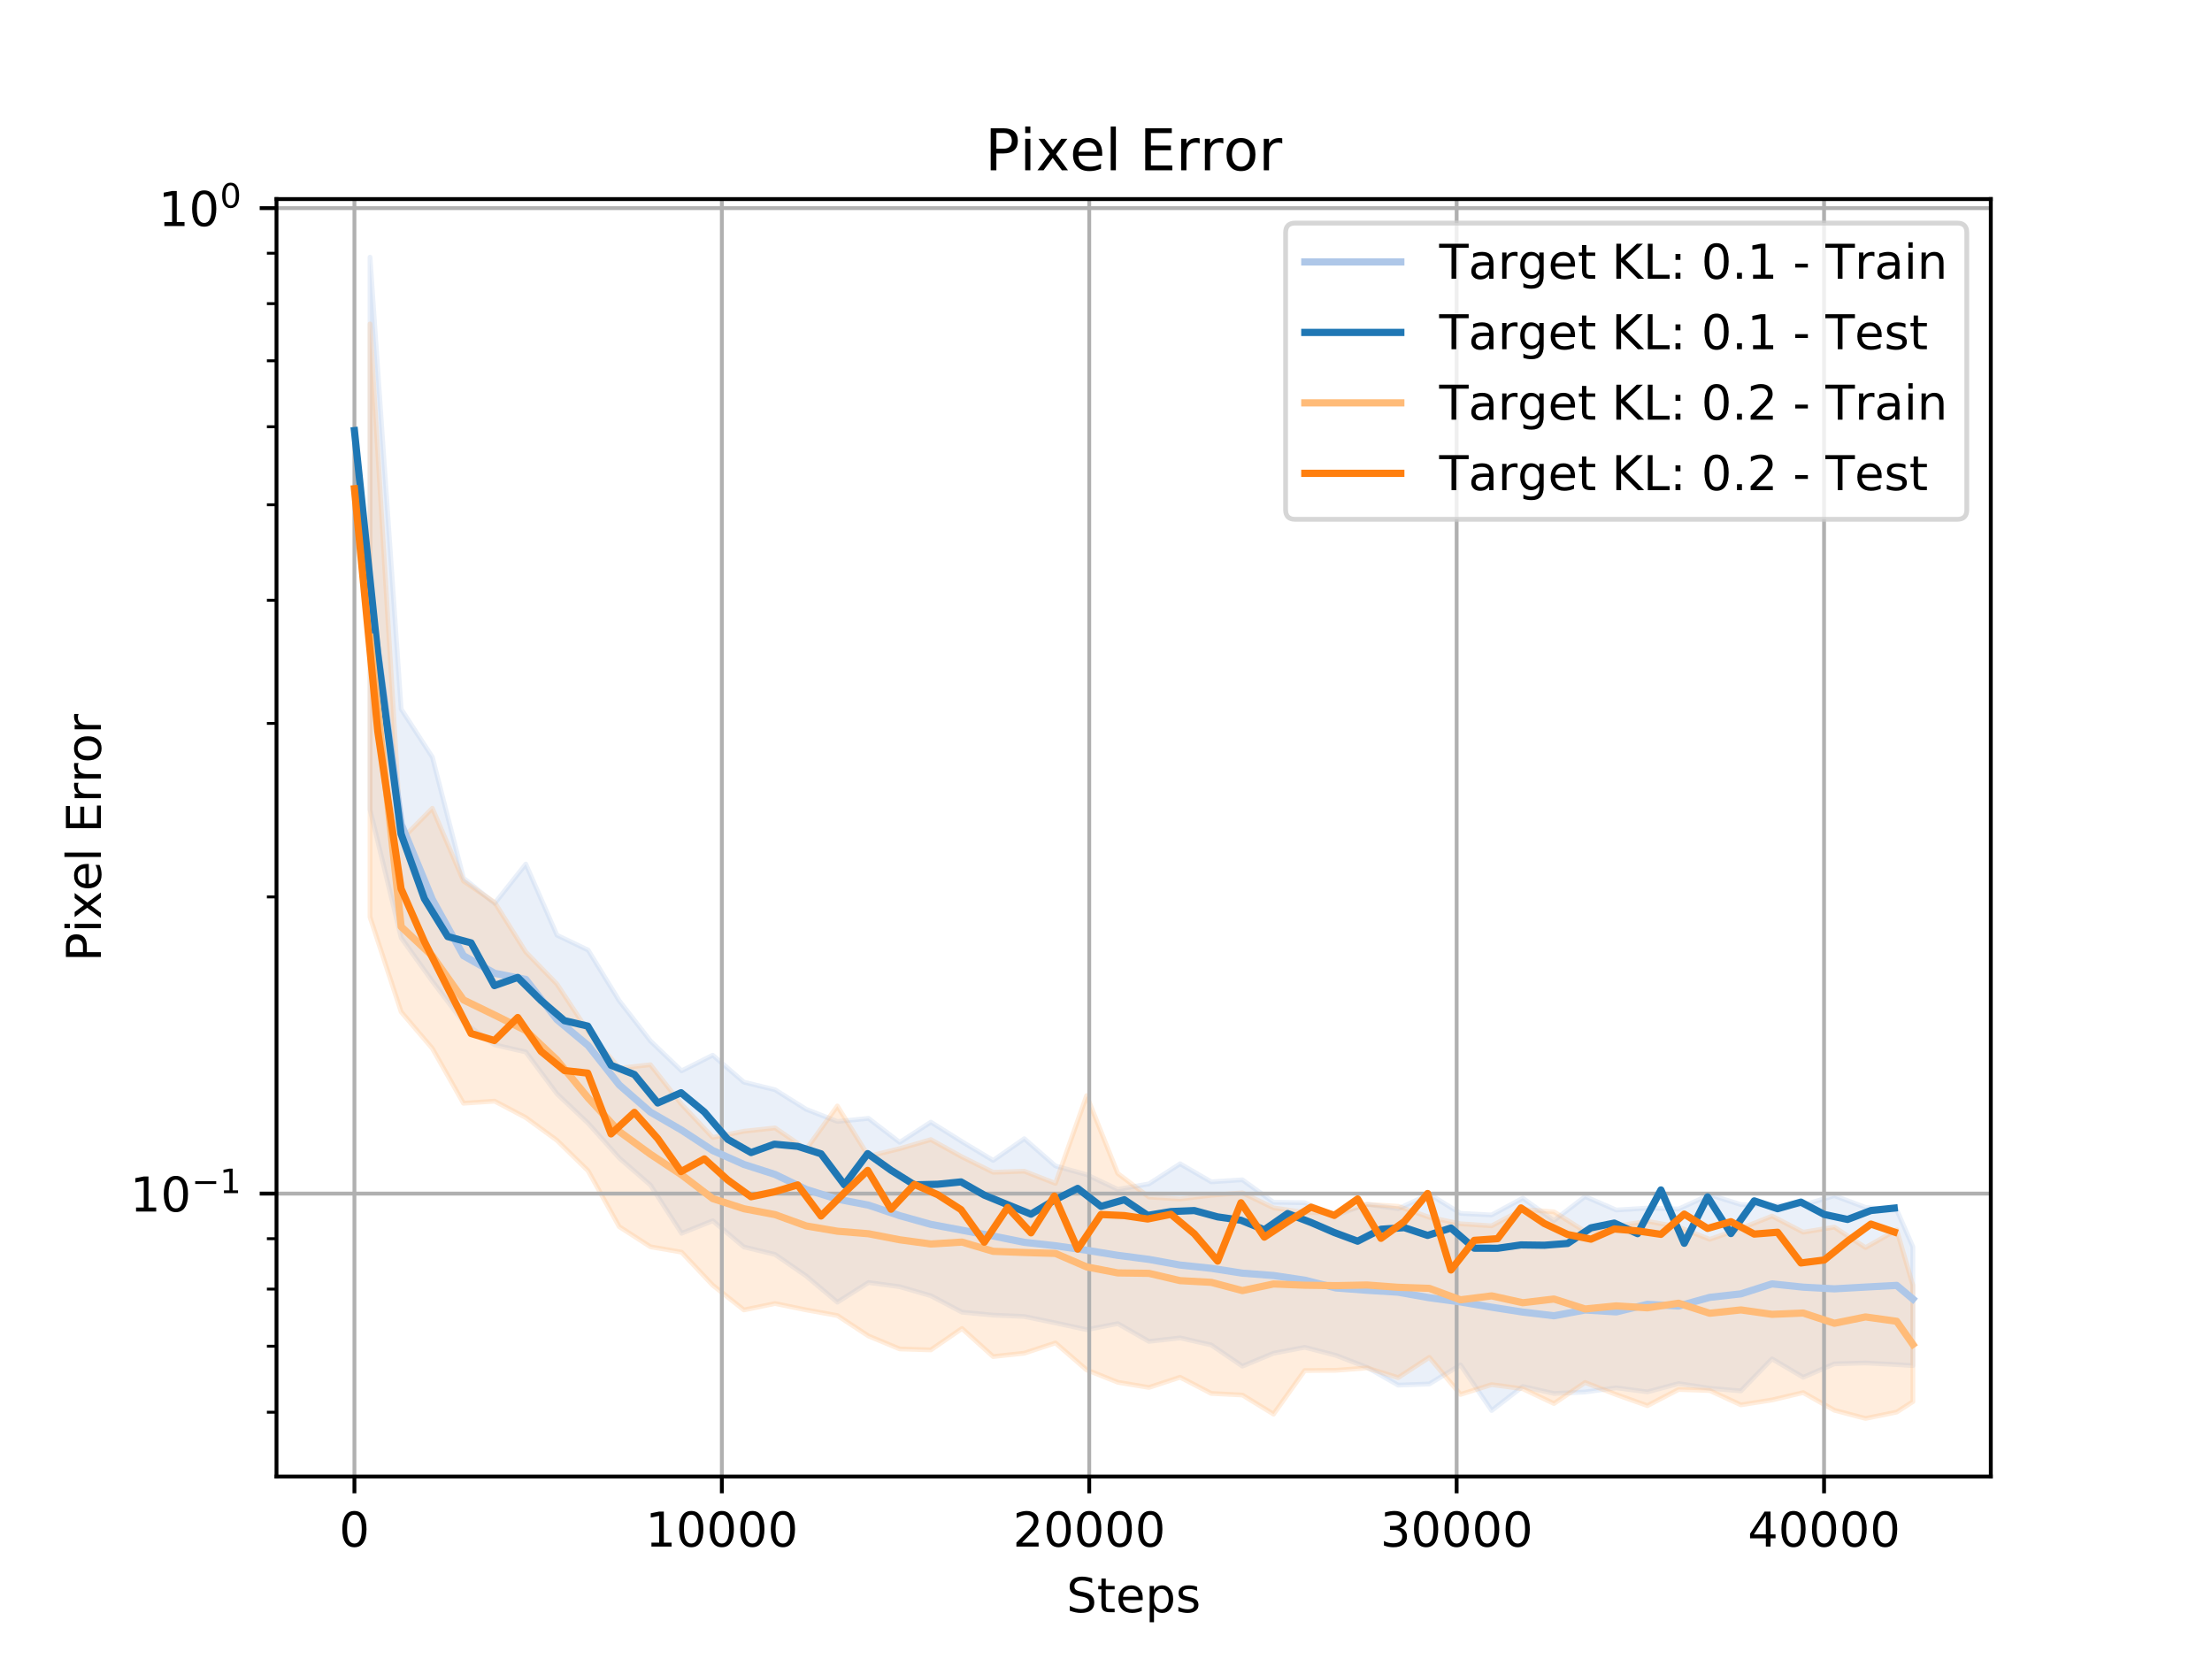 <?xml version="1.0" encoding="utf-8" standalone="no"?>
<!DOCTYPE svg PUBLIC "-//W3C//DTD SVG 1.1//EN"
  "http://www.w3.org/Graphics/SVG/1.1/DTD/svg11.dtd">
<!-- Created with matplotlib (https://matplotlib.org/) -->
<svg height="345.6pt" version="1.1" viewBox="0 0 460.8 345.6" width="460.8pt" xmlns="http://www.w3.org/2000/svg" xmlns:xlink="http://www.w3.org/1999/xlink">
 <defs>
  <style type="text/css">
*{stroke-linecap:butt;stroke-linejoin:round;}
  </style>
 </defs>
 <g id="figure_1">
  <g id="patch_1">
   <path d="M 0 345.6 
L 460.8 345.6 
L 460.8 0 
L 0 0 
z
" style="fill:#ffffff;"/>
  </g>
  <g id="axes_1">
   <g id="patch_2">
    <path d="M 57.6 307.584 
L 414.72 307.584 
L 414.72 41.472 
L 57.6 41.472 
z
" style="fill:#ffffff;"/>
   </g>
   <g id="PolyCollection_1">
    <defs>
     <path d="M 77.082 -292.032 
L 77.082 -176.969 
L 83.572 -150.236 
L 90.063 -141.196 
L 96.553 -132.637 
L 103.043 -127.939 
L 109.534 -126.458 
L 116.024 -117.742 
L 122.515 -111.611 
L 129.005 -104.36 
L 135.495 -98.725 
L 141.986 -88.68 
L 148.476 -91.289 
L 154.967 -85.837 
L 161.457 -84.27 
L 167.948 -79.784 
L 174.438 -74.328 
L 180.928 -78.428 
L 187.419 -77.551 
L 193.909 -75.672 
L 200.4 -72.245 
L 206.89 -71.634 
L 213.38 -71.348 
L 219.871 -70.01 
L 226.361 -68.605 
L 232.852 -69.865 
L 239.342 -66.159 
L 245.832 -66.891 
L 252.323 -65.414 
L 258.813 -60.997 
L 265.304 -63.694 
L 271.794 -64.927 
L 278.285 -63.257 
L 284.775 -60.758 
L 291.265 -57.05 
L 297.756 -57.293 
L 304.246 -61.268 
L 310.737 -51.762 
L 317.227 -56.776 
L 323.717 -55.312 
L 330.208 -55.624 
L 336.698 -56.494 
L 343.189 -55.637 
L 349.679 -57.38 
L 356.169 -56.397 
L 362.66 -55.847 
L 369.15 -62.521 
L 375.641 -58.684 
L 382.131 -61.489 
L 388.622 -61.664 
L 395.112 -61.329 
L 398.487 -61.113 
L 398.487 -85.874 
L 398.487 -85.874 
L 395.112 -93.586 
L 388.622 -94.077 
L 382.131 -96.523 
L 375.641 -94.555 
L 369.15 -94.545 
L 362.66 -94.671 
L 356.169 -96.708 
L 349.679 -93.739 
L 343.189 -93.937 
L 336.698 -93.531 
L 330.208 -96.346 
L 323.717 -91.343 
L 317.227 -96.002 
L 310.737 -92.507 
L 304.246 -92.837 
L 297.756 -96.845 
L 291.265 -93.786 
L 284.775 -94.746 
L 278.285 -92.425 
L 271.794 -95.047 
L 265.304 -95.145 
L 258.813 -99.826 
L 252.323 -99.399 
L 245.832 -103.162 
L 239.342 -98.974 
L 232.852 -97.829 
L 226.361 -100.902 
L 219.871 -102.709 
L 213.38 -108.39 
L 206.89 -103.872 
L 200.4 -107.777 
L 193.909 -111.838 
L 187.419 -107.634 
L 180.928 -112.624 
L 174.438 -111.976 
L 167.948 -114.513 
L 161.457 -118.585 
L 154.967 -120.169 
L 148.476 -125.783 
L 141.986 -122.525 
L 135.495 -128.759 
L 129.005 -137.113 
L 122.515 -147.681 
L 116.024 -150.791 
L 109.534 -165.598 
L 103.043 -157.414 
L 96.553 -162.674 
L 90.063 -187.891 
L 83.572 -197.888 
L 77.082 -292.032 
z
" id="m2206144548" style="stroke:#aec7e8;stroke-opacity:0.25;"/>
    </defs>
    <g clip-path="url(#p72e4e75da2)">
     <use style="fill:#aec7e8;fill-opacity:0.25;stroke:#aec7e8;stroke-opacity:0.25;" x="0" xlink:href="#m2206144548" y="345.6"/>
    </g>
   </g>
   <g id="PolyCollection_2">
    <defs>
     <path d="M 77.082 -278.118 
L 77.082 -154.548 
L 83.572 -134.805 
L 90.063 -127.187 
L 96.553 -115.772 
L 103.043 -116.21 
L 109.534 -112.784 
L 116.024 -108.049 
L 122.515 -101.695 
L 129.005 -90.058 
L 135.495 -85.873 
L 141.986 -84.747 
L 148.476 -77.864 
L 154.967 -72.713 
L 161.457 -74.048 
L 167.948 -72.719 
L 174.438 -71.546 
L 180.928 -67.283 
L 187.419 -64.588 
L 193.909 -64.386 
L 200.4 -68.851 
L 206.89 -63.001 
L 213.38 -63.703 
L 219.871 -65.84 
L 226.361 -60.231 
L 232.852 -57.644 
L 239.342 -56.561 
L 245.832 -58.693 
L 252.323 -55.324 
L 258.813 -54.985 
L 265.304 -51.012 
L 271.794 -60.093 
L 278.285 -60.138 
L 284.775 -60.638 
L 291.265 -58.613 
L 297.756 -62.844 
L 304.246 -55.115 
L 310.737 -57.16 
L 317.227 -56.289 
L 323.717 -53.216 
L 330.208 -57.601 
L 336.698 -55.078 
L 343.189 -52.771 
L 349.679 -56.146 
L 356.169 -55.925 
L 362.66 -52.937 
L 369.15 -53.962 
L 375.641 -55.493 
L 382.131 -51.819 
L 388.622 -50.112 
L 395.112 -51.435 
L 398.487 -53.613 
L 398.487 -77.818 
L 398.487 -77.818 
L 395.112 -89.409 
L 388.622 -85.706 
L 382.131 -89.96 
L 375.641 -88.91 
L 369.15 -92.267 
L 362.66 -89.681 
L 356.169 -87.422 
L 349.679 -89.985 
L 343.189 -91.203 
L 336.698 -90.184 
L 330.208 -89.068 
L 323.717 -93.153 
L 317.227 -93.671 
L 310.737 -90.236 
L 304.246 -90.662 
L 297.756 -92.015 
L 291.265 -94.311 
L 284.775 -94.709 
L 278.285 -92.87 
L 271.794 -93.031 
L 265.304 -93.98 
L 258.813 -97.107 
L 252.323 -96.615 
L 245.832 -95.831 
L 239.342 -96.234 
L 232.852 -101.15 
L 226.361 -117.359 
L 219.871 -99.076 
L 213.38 -101.615 
L 206.89 -101.391 
L 200.4 -104.599 
L 193.909 -108.196 
L 187.419 -106.314 
L 180.928 -104.725 
L 174.438 -115.199 
L 167.948 -106.19 
L 161.457 -110.633 
L 154.967 -109.939 
L 148.476 -108.646 
L 141.986 -115.541 
L 135.495 -123.793 
L 129.005 -123.071 
L 122.515 -130.754 
L 116.024 -140.59 
L 109.534 -147.268 
L 103.043 -157.615 
L 96.553 -162.067 
L 90.063 -177.227 
L 83.572 -170.65 
L 77.082 -278.118 
z
" id="m32b8cf39ae" style="stroke:#ffbb78;stroke-opacity:0.25;"/>
    </defs>
    <g clip-path="url(#p72e4e75da2)">
     <use style="fill:#ffbb78;fill-opacity:0.25;stroke:#ffbb78;stroke-opacity:0.25;" x="0" xlink:href="#m32b8cf39ae" y="345.6"/>
    </g>
   </g>
   <g id="matplotlib.axis_1">
    <g id="xtick_1">
     <g id="line2d_1">
      <path clip-path="url(#p72e4e75da2)" d="M 73.833 307.584 
L 73.833 41.472 
" style="fill:none;stroke:#b0b0b0;stroke-linecap:square;stroke-width:0.8;"/>
     </g>
     <g id="line2d_2">
      <defs>
       <path d="M 0 0 
L 0 3.5 
" id="m8c356eb401" style="stroke:#000000;stroke-width:0.8;"/>
      </defs>
      <g>
       <use style="stroke:#000000;stroke-width:0.8;" x="73.833" xlink:href="#m8c356eb401" y="307.584"/>
      </g>
     </g>
     <g id="text_1">
      <!-- 0 -->
      <defs>
       <path d="M 31.781 66.406 
Q 24.172 66.406 20.328 58.906 
Q 16.5 51.422 16.5 36.375 
Q 16.5 21.391 20.328 13.891 
Q 24.172 6.391 31.781 6.391 
Q 39.453 6.391 43.281 13.891 
Q 47.125 21.391 47.125 36.375 
Q 47.125 51.422 43.281 58.906 
Q 39.453 66.406 31.781 66.406 
z
M 31.781 74.219 
Q 44.047 74.219 50.516 64.516 
Q 56.984 54.828 56.984 36.375 
Q 56.984 17.969 50.516 8.266 
Q 44.047 -1.422 31.781 -1.422 
Q 19.531 -1.422 13.062 8.266 
Q 6.594 17.969 6.594 36.375 
Q 6.594 54.828 13.062 64.516 
Q 19.531 74.219 31.781 74.219 
z
" id="DejaVuSans-48"/>
      </defs>
      <g transform="translate(70.651 322.182)scale(0.1 -0.1)">
       <use xlink:href="#DejaVuSans-48"/>
      </g>
     </g>
    </g>
    <g id="xtick_2">
     <g id="line2d_3">
      <path clip-path="url(#p72e4e75da2)" d="M 150.371 307.584 
L 150.371 41.472 
" style="fill:none;stroke:#b0b0b0;stroke-linecap:square;stroke-width:0.8;"/>
     </g>
     <g id="line2d_4">
      <g>
       <use style="stroke:#000000;stroke-width:0.8;" x="150.371" xlink:href="#m8c356eb401" y="307.584"/>
      </g>
     </g>
     <g id="text_2">
      <!-- 10000 -->
      <defs>
       <path d="M 12.406 8.297 
L 28.516 8.297 
L 28.516 63.922 
L 10.984 60.406 
L 10.984 69.391 
L 28.422 72.906 
L 38.281 72.906 
L 38.281 8.297 
L 54.391 8.297 
L 54.391 0 
L 12.406 0 
z
" id="DejaVuSans-49"/>
      </defs>
      <g transform="translate(134.464 322.182)scale(0.1 -0.1)">
       <use xlink:href="#DejaVuSans-49"/>
       <use x="63.623" xlink:href="#DejaVuSans-48"/>
       <use x="127.246" xlink:href="#DejaVuSans-48"/>
       <use x="190.869" xlink:href="#DejaVuSans-48"/>
       <use x="254.492" xlink:href="#DejaVuSans-48"/>
      </g>
     </g>
    </g>
    <g id="xtick_3">
     <g id="line2d_5">
      <path clip-path="url(#p72e4e75da2)" d="M 226.908 307.584 
L 226.908 41.472 
" style="fill:none;stroke:#b0b0b0;stroke-linecap:square;stroke-width:0.8;"/>
     </g>
     <g id="line2d_6">
      <g>
       <use style="stroke:#000000;stroke-width:0.8;" x="226.908" xlink:href="#m8c356eb401" y="307.584"/>
      </g>
     </g>
     <g id="text_3">
      <!-- 20000 -->
      <defs>
       <path d="M 19.188 8.297 
L 53.609 8.297 
L 53.609 0 
L 7.328 0 
L 7.328 8.297 
Q 12.938 14.109 22.625 23.891 
Q 32.328 33.688 34.812 36.531 
Q 39.547 41.844 41.422 45.531 
Q 43.312 49.219 43.312 52.781 
Q 43.312 58.594 39.234 62.25 
Q 35.156 65.922 28.609 65.922 
Q 23.969 65.922 18.812 64.312 
Q 13.672 62.703 7.812 59.422 
L 7.812 69.391 
Q 13.766 71.781 18.938 73 
Q 24.125 74.219 28.422 74.219 
Q 39.75 74.219 46.484 68.547 
Q 53.219 62.891 53.219 53.422 
Q 53.219 48.922 51.531 44.891 
Q 49.859 40.875 45.406 35.406 
Q 44.188 33.984 37.641 27.219 
Q 31.109 20.453 19.188 8.297 
z
" id="DejaVuSans-50"/>
      </defs>
      <g transform="translate(211.002 322.182)scale(0.1 -0.1)">
       <use xlink:href="#DejaVuSans-50"/>
       <use x="63.623" xlink:href="#DejaVuSans-48"/>
       <use x="127.246" xlink:href="#DejaVuSans-48"/>
       <use x="190.869" xlink:href="#DejaVuSans-48"/>
       <use x="254.492" xlink:href="#DejaVuSans-48"/>
      </g>
     </g>
    </g>
    <g id="xtick_4">
     <g id="line2d_7">
      <path clip-path="url(#p72e4e75da2)" d="M 303.446 307.584 
L 303.446 41.472 
" style="fill:none;stroke:#b0b0b0;stroke-linecap:square;stroke-width:0.8;"/>
     </g>
     <g id="line2d_8">
      <g>
       <use style="stroke:#000000;stroke-width:0.8;" x="303.446" xlink:href="#m8c356eb401" y="307.584"/>
      </g>
     </g>
     <g id="text_4">
      <!-- 30000 -->
      <defs>
       <path d="M 40.578 39.312 
Q 47.656 37.797 51.625 33 
Q 55.609 28.219 55.609 21.188 
Q 55.609 10.406 48.188 4.484 
Q 40.766 -1.422 27.094 -1.422 
Q 22.516 -1.422 17.656 -0.516 
Q 12.797 0.391 7.625 2.203 
L 7.625 11.719 
Q 11.719 9.328 16.594 8.109 
Q 21.484 6.891 26.812 6.891 
Q 36.078 6.891 40.938 10.547 
Q 45.797 14.203 45.797 21.188 
Q 45.797 27.641 41.281 31.266 
Q 36.766 34.906 28.719 34.906 
L 20.219 34.906 
L 20.219 43.016 
L 29.109 43.016 
Q 36.375 43.016 40.234 45.922 
Q 44.094 48.828 44.094 54.297 
Q 44.094 59.906 40.109 62.906 
Q 36.141 65.922 28.719 65.922 
Q 24.656 65.922 20.016 65.031 
Q 15.375 64.156 9.812 62.312 
L 9.812 71.094 
Q 15.438 72.656 20.344 73.438 
Q 25.25 74.219 29.594 74.219 
Q 40.828 74.219 47.359 69.109 
Q 53.906 64.016 53.906 55.328 
Q 53.906 49.266 50.438 45.094 
Q 46.969 40.922 40.578 39.312 
z
" id="DejaVuSans-51"/>
      </defs>
      <g transform="translate(287.54 322.182)scale(0.1 -0.1)">
       <use xlink:href="#DejaVuSans-51"/>
       <use x="63.623" xlink:href="#DejaVuSans-48"/>
       <use x="127.246" xlink:href="#DejaVuSans-48"/>
       <use x="190.869" xlink:href="#DejaVuSans-48"/>
       <use x="254.492" xlink:href="#DejaVuSans-48"/>
      </g>
     </g>
    </g>
    <g id="xtick_5">
     <g id="line2d_9">
      <path clip-path="url(#p72e4e75da2)" d="M 379.984 307.584 
L 379.984 41.472 
" style="fill:none;stroke:#b0b0b0;stroke-linecap:square;stroke-width:0.8;"/>
     </g>
     <g id="line2d_10">
      <g>
       <use style="stroke:#000000;stroke-width:0.8;" x="379.984" xlink:href="#m8c356eb401" y="307.584"/>
      </g>
     </g>
     <g id="text_5">
      <!-- 40000 -->
      <defs>
       <path d="M 37.797 64.312 
L 12.891 25.391 
L 37.797 25.391 
z
M 35.203 72.906 
L 47.609 72.906 
L 47.609 25.391 
L 58.016 25.391 
L 58.016 17.188 
L 47.609 17.188 
L 47.609 0 
L 37.797 0 
L 37.797 17.188 
L 4.891 17.188 
L 4.891 26.703 
z
" id="DejaVuSans-52"/>
      </defs>
      <g transform="translate(364.078 322.182)scale(0.1 -0.1)">
       <use xlink:href="#DejaVuSans-52"/>
       <use x="63.623" xlink:href="#DejaVuSans-48"/>
       <use x="127.246" xlink:href="#DejaVuSans-48"/>
       <use x="190.869" xlink:href="#DejaVuSans-48"/>
       <use x="254.492" xlink:href="#DejaVuSans-48"/>
      </g>
     </g>
    </g>
    <g id="text_6">
     <!-- Steps -->
     <defs>
      <path d="M 53.516 70.516 
L 53.516 60.891 
Q 47.906 63.578 42.922 64.891 
Q 37.938 66.219 33.297 66.219 
Q 25.25 66.219 20.875 63.094 
Q 16.5 59.969 16.5 54.203 
Q 16.5 49.359 19.406 46.891 
Q 22.312 44.438 30.422 42.922 
L 36.375 41.703 
Q 47.406 39.594 52.656 34.297 
Q 57.906 29 57.906 20.125 
Q 57.906 9.516 50.797 4.047 
Q 43.703 -1.422 29.984 -1.422 
Q 24.812 -1.422 18.969 -0.25 
Q 13.141 0.922 6.891 3.219 
L 6.891 13.375 
Q 12.891 10.016 18.656 8.297 
Q 24.422 6.594 29.984 6.594 
Q 38.422 6.594 43.016 9.906 
Q 47.609 13.234 47.609 19.391 
Q 47.609 24.75 44.312 27.781 
Q 41.016 30.812 33.5 32.328 
L 27.484 33.5 
Q 16.453 35.688 11.516 40.375 
Q 6.594 45.062 6.594 53.422 
Q 6.594 63.094 13.406 68.656 
Q 20.219 74.219 32.172 74.219 
Q 37.312 74.219 42.625 73.281 
Q 47.953 72.359 53.516 70.516 
z
" id="DejaVuSans-83"/>
      <path d="M 18.312 70.219 
L 18.312 54.688 
L 36.812 54.688 
L 36.812 47.703 
L 18.312 47.703 
L 18.312 18.016 
Q 18.312 11.328 20.141 9.422 
Q 21.969 7.516 27.594 7.516 
L 36.812 7.516 
L 36.812 0 
L 27.594 0 
Q 17.188 0 13.234 3.875 
Q 9.281 7.766 9.281 18.016 
L 9.281 47.703 
L 2.688 47.703 
L 2.688 54.688 
L 9.281 54.688 
L 9.281 70.219 
z
" id="DejaVuSans-116"/>
      <path d="M 56.203 29.594 
L 56.203 25.203 
L 14.891 25.203 
Q 15.484 15.922 20.484 11.062 
Q 25.484 6.203 34.422 6.203 
Q 39.594 6.203 44.453 7.469 
Q 49.312 8.734 54.109 11.281 
L 54.109 2.781 
Q 49.266 0.734 44.188 -0.344 
Q 39.109 -1.422 33.891 -1.422 
Q 20.797 -1.422 13.156 6.188 
Q 5.516 13.812 5.516 26.812 
Q 5.516 40.234 12.766 48.109 
Q 20.016 56 32.328 56 
Q 43.359 56 49.781 48.891 
Q 56.203 41.797 56.203 29.594 
z
M 47.219 32.234 
Q 47.125 39.594 43.094 43.984 
Q 39.062 48.391 32.422 48.391 
Q 24.906 48.391 20.391 44.141 
Q 15.875 39.891 15.188 32.172 
z
" id="DejaVuSans-101"/>
      <path d="M 18.109 8.203 
L 18.109 -20.797 
L 9.078 -20.797 
L 9.078 54.688 
L 18.109 54.688 
L 18.109 46.391 
Q 20.953 51.266 25.266 53.625 
Q 29.594 56 35.594 56 
Q 45.562 56 51.781 48.094 
Q 58.016 40.188 58.016 27.297 
Q 58.016 14.406 51.781 6.484 
Q 45.562 -1.422 35.594 -1.422 
Q 29.594 -1.422 25.266 0.953 
Q 20.953 3.328 18.109 8.203 
z
M 48.688 27.297 
Q 48.688 37.203 44.609 42.844 
Q 40.531 48.484 33.406 48.484 
Q 26.266 48.484 22.188 42.844 
Q 18.109 37.203 18.109 27.297 
Q 18.109 17.391 22.188 11.75 
Q 26.266 6.109 33.406 6.109 
Q 40.531 6.109 44.609 11.75 
Q 48.688 17.391 48.688 27.297 
z
" id="DejaVuSans-112"/>
      <path d="M 44.281 53.078 
L 44.281 44.578 
Q 40.484 46.531 36.375 47.5 
Q 32.281 48.484 27.875 48.484 
Q 21.188 48.484 17.844 46.438 
Q 14.5 44.391 14.5 40.281 
Q 14.5 37.156 16.891 35.375 
Q 19.281 33.594 26.516 31.984 
L 29.594 31.297 
Q 39.156 29.25 43.188 25.516 
Q 47.219 21.781 47.219 15.094 
Q 47.219 7.469 41.188 3.016 
Q 35.156 -1.422 24.609 -1.422 
Q 20.219 -1.422 15.453 -0.562 
Q 10.688 0.297 5.422 2 
L 5.422 11.281 
Q 10.406 8.688 15.234 7.391 
Q 20.062 6.109 24.812 6.109 
Q 31.156 6.109 34.562 8.281 
Q 37.984 10.453 37.984 14.406 
Q 37.984 18.062 35.516 20.016 
Q 33.062 21.969 24.703 23.781 
L 21.578 24.516 
Q 13.234 26.266 9.516 29.906 
Q 5.812 33.547 5.812 39.891 
Q 5.812 47.609 11.281 51.797 
Q 16.75 56 26.812 56 
Q 31.781 56 36.172 55.266 
Q 40.578 54.547 44.281 53.078 
z
" id="DejaVuSans-115"/>
     </defs>
     <g transform="translate(222.17 335.861)scale(0.1 -0.1)">
      <use xlink:href="#DejaVuSans-83"/>
      <use x="63.477" xlink:href="#DejaVuSans-116"/>
      <use x="102.686" xlink:href="#DejaVuSans-101"/>
      <use x="164.209" xlink:href="#DejaVuSans-112"/>
      <use x="227.686" xlink:href="#DejaVuSans-115"/>
     </g>
    </g>
   </g>
   <g id="matplotlib.axis_2">
    <g id="ytick_1">
     <g id="line2d_11">
      <path clip-path="url(#p72e4e75da2)" d="M 57.6 248.647 
L 414.72 248.647 
" style="fill:none;stroke:#b0b0b0;stroke-linecap:square;stroke-width:0.8;"/>
     </g>
     <g id="line2d_12">
      <defs>
       <path d="M 0 0 
L -3.5 0 
" id="meea121462b" style="stroke:#000000;stroke-width:0.8;"/>
      </defs>
      <g>
       <use style="stroke:#000000;stroke-width:0.8;" x="57.6" xlink:href="#meea121462b" y="248.647"/>
      </g>
     </g>
     <g id="text_7">
      <!-- $\mathdefault{10^{-1}}$ -->
      <defs>
       <path d="M 10.594 35.5 
L 73.188 35.5 
L 73.188 27.203 
L 10.594 27.203 
z
" id="DejaVuSans-8722"/>
      </defs>
      <g transform="translate(27.1 252.446)scale(0.1 -0.1)">
       <use transform="translate(0 0.684)" xlink:href="#DejaVuSans-49"/>
       <use transform="translate(63.623 0.684)" xlink:href="#DejaVuSans-48"/>
       <use transform="translate(128.203 38.966)scale(0.7)" xlink:href="#DejaVuSans-8722"/>
       <use transform="translate(186.855 38.966)scale(0.7)" xlink:href="#DejaVuSans-49"/>
      </g>
     </g>
    </g>
    <g id="ytick_2">
     <g id="line2d_13">
      <path clip-path="url(#p72e4e75da2)" d="M 57.6 43.359 
L 414.72 43.359 
" style="fill:none;stroke:#b0b0b0;stroke-linecap:square;stroke-width:0.8;"/>
     </g>
     <g id="line2d_14">
      <g>
       <use style="stroke:#000000;stroke-width:0.8;" x="57.6" xlink:href="#meea121462b" y="43.359"/>
      </g>
     </g>
     <g id="text_8">
      <!-- $\mathdefault{10^{0}}$ -->
      <g transform="translate(33 47.158)scale(0.1 -0.1)">
       <use transform="translate(0 0.766)" xlink:href="#DejaVuSans-49"/>
       <use transform="translate(63.623 0.766)" xlink:href="#DejaVuSans-48"/>
       <use transform="translate(128.203 39.047)scale(0.7)" xlink:href="#DejaVuSans-48"/>
      </g>
     </g>
    </g>
    <g id="ytick_3">
     <g id="line2d_15">
      <defs>
       <path d="M 0 0 
L -2 0 
" id="m1465d60990" style="stroke:#000000;stroke-width:0.6;"/>
      </defs>
      <g>
       <use style="stroke:#000000;stroke-width:0.6;" x="57.6" xlink:href="#m1465d60990" y="294.19"/>
      </g>
     </g>
    </g>
    <g id="ytick_4">
     <g id="line2d_16">
      <g>
       <use style="stroke:#000000;stroke-width:0.6;" x="57.6" xlink:href="#m1465d60990" y="280.446"/>
      </g>
     </g>
    </g>
    <g id="ytick_5">
     <g id="line2d_17">
      <g>
       <use style="stroke:#000000;stroke-width:0.6;" x="57.6" xlink:href="#m1465d60990" y="268.541"/>
      </g>
     </g>
    </g>
    <g id="ytick_6">
     <g id="line2d_18">
      <g>
       <use style="stroke:#000000;stroke-width:0.6;" x="57.6" xlink:href="#m1465d60990" y="258.04"/>
      </g>
     </g>
    </g>
    <g id="ytick_7">
     <g id="line2d_19">
      <g>
       <use style="stroke:#000000;stroke-width:0.6;" x="57.6" xlink:href="#m1465d60990" y="186.849"/>
      </g>
     </g>
    </g>
    <g id="ytick_8">
     <g id="line2d_20">
      <g>
       <use style="stroke:#000000;stroke-width:0.6;" x="57.6" xlink:href="#m1465d60990" y="150.7"/>
      </g>
     </g>
    </g>
    <g id="ytick_9">
     <g id="line2d_21">
      <g>
       <use style="stroke:#000000;stroke-width:0.6;" x="57.6" xlink:href="#m1465d60990" y="125.051"/>
      </g>
     </g>
    </g>
    <g id="ytick_10">
     <g id="line2d_22">
      <g>
       <use style="stroke:#000000;stroke-width:0.6;" x="57.6" xlink:href="#m1465d60990" y="105.157"/>
      </g>
     </g>
    </g>
    <g id="ytick_11">
     <g id="line2d_23">
      <g>
       <use style="stroke:#000000;stroke-width:0.6;" x="57.6" xlink:href="#m1465d60990" y="88.902"/>
      </g>
     </g>
    </g>
    <g id="ytick_12">
     <g id="line2d_24">
      <g>
       <use style="stroke:#000000;stroke-width:0.6;" x="57.6" xlink:href="#m1465d60990" y="75.159"/>
      </g>
     </g>
    </g>
    <g id="ytick_13">
     <g id="line2d_25">
      <g>
       <use style="stroke:#000000;stroke-width:0.6;" x="57.6" xlink:href="#m1465d60990" y="63.254"/>
      </g>
     </g>
    </g>
    <g id="ytick_14">
     <g id="line2d_26">
      <g>
       <use style="stroke:#000000;stroke-width:0.6;" x="57.6" xlink:href="#m1465d60990" y="52.753"/>
      </g>
     </g>
    </g>
    <g id="text_9">
     <!-- Pixel Error -->
     <defs>
      <path d="M 19.672 64.797 
L 19.672 37.406 
L 32.078 37.406 
Q 38.969 37.406 42.719 40.969 
Q 46.484 44.531 46.484 51.125 
Q 46.484 57.672 42.719 61.234 
Q 38.969 64.797 32.078 64.797 
z
M 9.812 72.906 
L 32.078 72.906 
Q 44.344 72.906 50.609 67.359 
Q 56.891 61.812 56.891 51.125 
Q 56.891 40.328 50.609 34.812 
Q 44.344 29.297 32.078 29.297 
L 19.672 29.297 
L 19.672 0 
L 9.812 0 
z
" id="DejaVuSans-80"/>
      <path d="M 9.422 54.688 
L 18.406 54.688 
L 18.406 0 
L 9.422 0 
z
M 9.422 75.984 
L 18.406 75.984 
L 18.406 64.594 
L 9.422 64.594 
z
" id="DejaVuSans-105"/>
      <path d="M 54.891 54.688 
L 35.109 28.078 
L 55.906 0 
L 45.312 0 
L 29.391 21.484 
L 13.484 0 
L 2.875 0 
L 24.125 28.609 
L 4.688 54.688 
L 15.281 54.688 
L 29.781 35.203 
L 44.281 54.688 
z
" id="DejaVuSans-120"/>
      <path d="M 9.422 75.984 
L 18.406 75.984 
L 18.406 0 
L 9.422 0 
z
" id="DejaVuSans-108"/>
      <path id="DejaVuSans-32"/>
      <path d="M 9.812 72.906 
L 55.906 72.906 
L 55.906 64.594 
L 19.672 64.594 
L 19.672 43.016 
L 54.391 43.016 
L 54.391 34.719 
L 19.672 34.719 
L 19.672 8.297 
L 56.781 8.297 
L 56.781 0 
L 9.812 0 
z
" id="DejaVuSans-69"/>
      <path d="M 41.109 46.297 
Q 39.594 47.172 37.812 47.578 
Q 36.031 48 33.891 48 
Q 26.266 48 22.188 43.047 
Q 18.109 38.094 18.109 28.812 
L 18.109 0 
L 9.078 0 
L 9.078 54.688 
L 18.109 54.688 
L 18.109 46.188 
Q 20.953 51.172 25.484 53.578 
Q 30.031 56 36.531 56 
Q 37.453 56 38.578 55.875 
Q 39.703 55.766 41.062 55.516 
z
" id="DejaVuSans-114"/>
      <path d="M 30.609 48.391 
Q 23.391 48.391 19.188 42.75 
Q 14.984 37.109 14.984 27.297 
Q 14.984 17.484 19.156 11.844 
Q 23.344 6.203 30.609 6.203 
Q 37.797 6.203 41.984 11.859 
Q 46.188 17.531 46.188 27.297 
Q 46.188 37.016 41.984 42.703 
Q 37.797 48.391 30.609 48.391 
z
M 30.609 56 
Q 42.328 56 49.016 48.375 
Q 55.719 40.766 55.719 27.297 
Q 55.719 13.875 49.016 6.219 
Q 42.328 -1.422 30.609 -1.422 
Q 18.844 -1.422 12.172 6.219 
Q 5.516 13.875 5.516 27.297 
Q 5.516 40.766 12.172 48.375 
Q 18.844 56 30.609 56 
z
" id="DejaVuSans-111"/>
     </defs>
     <g transform="translate(21.02 200.325)rotate(-90)scale(0.1 -0.1)">
      <use xlink:href="#DejaVuSans-80"/>
      <use x="60.271" xlink:href="#DejaVuSans-105"/>
      <use x="88.055" xlink:href="#DejaVuSans-120"/>
      <use x="147.188" xlink:href="#DejaVuSans-101"/>
      <use x="208.711" xlink:href="#DejaVuSans-108"/>
      <use x="236.494" xlink:href="#DejaVuSans-32"/>
      <use x="268.281" xlink:href="#DejaVuSans-69"/>
      <use x="331.465" xlink:href="#DejaVuSans-114"/>
      <use x="372.562" xlink:href="#DejaVuSans-114"/>
      <use x="413.645" xlink:href="#DejaVuSans-111"/>
      <use x="474.826" xlink:href="#DejaVuSans-114"/>
     </g>
    </g>
   </g>
   <g id="line2d_27">
    <path clip-path="url(#p72e4e75da2)" d="M 77.082 124.118 
L 83.572 171.673 
L 90.063 187.384 
L 96.553 199.088 
L 103.043 202.761 
L 109.534 204.029 
L 116.024 212.396 
L 122.515 217.809 
L 129.005 226.009 
L 135.495 231.669 
L 141.986 235.426 
L 148.476 239.677 
L 154.967 242.575 
L 161.457 244.657 
L 167.948 247.785 
L 174.438 249.808 
L 180.928 251.053 
L 187.419 253.242 
L 193.909 255.058 
L 200.4 256.278 
L 206.89 257.492 
L 213.38 258.799 
L 219.871 259.512 
L 226.361 260.451 
L 232.852 261.508 
L 239.342 262.354 
L 245.832 263.534 
L 252.323 264.214 
L 258.813 265.226 
L 265.304 265.711 
L 271.794 266.682 
L 278.285 268.301 
L 284.775 268.791 
L 291.265 269.187 
L 297.756 270.343 
L 304.246 271.214 
L 310.737 272.317 
L 317.227 273.33 
L 323.717 274.098 
L 330.208 272.897 
L 336.698 273.294 
L 343.189 271.714 
L 349.679 272.072 
L 356.169 270.265 
L 362.66 269.535 
L 369.15 267.457 
L 375.641 268.14 
L 382.131 268.488 
L 388.622 268.119 
L 395.112 267.771 
L 398.487 270.609 
" style="fill:none;stroke:#aec7e8;stroke-linecap:square;stroke-width:1.5;"/>
   </g>
   <g id="line2d_28">
    <path clip-path="url(#p72e4e75da2)" d="M 73.833 89.698 
L 78.693 136.228 
L 83.553 173.723 
L 88.413 187.222 
L 93.273 195.106 
L 98.134 196.416 
L 102.994 205.32 
L 107.854 203.616 
L 112.714 208.442 
L 117.574 212.619 
L 122.434 213.75 
L 127.294 221.913 
L 132.155 223.844 
L 137.015 229.774 
L 141.875 227.632 
L 146.735 231.655 
L 151.595 237.338 
L 156.455 240.105 
L 161.316 238.353 
L 166.176 238.805 
L 171.036 240.358 
L 175.896 246.816 
L 180.756 240.324 
L 185.616 243.785 
L 190.476 246.819 
L 195.337 246.7 
L 200.197 246.21 
L 205.057 248.969 
L 209.917 250.961 
L 214.777 252.93 
L 219.637 250.012 
L 224.498 247.566 
L 229.358 251.31 
L 234.218 249.927 
L 239.078 253.187 
L 243.938 252.389 
L 248.798 252.181 
L 253.658 253.498 
L 258.519 254.201 
L 263.379 256.186 
L 268.239 252.806 
L 273.099 254.658 
L 277.959 256.758 
L 282.819 258.564 
L 287.68 256.073 
L 292.54 255.741 
L 297.4 257.357 
L 302.26 255.818 
L 307.12 260.019 
L 311.98 260.038 
L 316.84 259.339 
L 321.701 259.406 
L 326.561 259.035 
L 331.421 255.781 
L 336.281 254.79 
L 341.141 256.993 
L 346.001 247.888 
L 350.862 259 
L 355.722 249.338 
L 360.582 256.975 
L 365.442 250.169 
L 370.302 251.797 
L 375.162 250.422 
L 380.023 252.99 
L 384.883 254.033 
L 389.743 252.175 
L 394.603 251.671 
" style="fill:none;stroke:#1f77b4;stroke-linecap:square;stroke-width:1.5;"/>
   </g>
   <g id="line2d_29">
    <path clip-path="url(#p72e4e75da2)" d="M 77.082 132.775 
L 83.572 193.051 
L 90.063 199.145 
L 96.553 208.304 
L 103.043 211.455 
L 109.534 214.676 
L 116.024 220.81 
L 122.515 228.72 
L 129.005 235.718 
L 135.495 240.441 
L 141.986 244.742 
L 148.476 249.692 
L 154.967 251.804 
L 161.457 253.032 
L 167.948 255.384 
L 174.438 256.485 
L 180.928 257.013 
L 187.419 258.269 
L 193.909 259.149 
L 200.4 258.747 
L 206.89 260.67 
L 213.38 260.917 
L 219.871 261.115 
L 226.361 263.917 
L 232.852 265.17 
L 239.342 265.261 
L 245.832 266.778 
L 252.323 267.136 
L 258.813 268.854 
L 265.304 267.475 
L 271.794 267.736 
L 278.285 267.824 
L 284.775 267.689 
L 291.265 268.169 
L 297.756 268.389 
L 304.246 270.776 
L 310.737 269.952 
L 317.227 271.38 
L 323.717 270.613 
L 330.208 272.684 
L 336.698 272.043 
L 343.189 272.445 
L 349.679 271.483 
L 356.169 273.575 
L 362.66 272.88 
L 369.15 273.799 
L 375.641 273.529 
L 382.131 275.663 
L 388.622 274.343 
L 395.112 275.247 
L 398.487 280.059 
" style="fill:none;stroke:#ffbb78;stroke-linecap:square;stroke-width:1.5;"/>
   </g>
   <g id="line2d_30">
    <path clip-path="url(#p72e4e75da2)" d="M 73.833 101.814 
L 78.693 152.301 
L 83.553 185.137 
L 88.413 196.176 
L 93.273 205.81 
L 98.134 215.298 
L 102.994 216.759 
L 107.854 211.968 
L 112.714 219.025 
L 117.574 223.01 
L 122.434 223.547 
L 127.294 236.212 
L 132.155 231.722 
L 137.015 237.188 
L 141.875 244.063 
L 146.735 241.416 
L 151.595 245.808 
L 156.455 249.305 
L 161.316 248.281 
L 166.176 246.842 
L 171.036 253.319 
L 175.896 248.473 
L 180.756 243.818 
L 185.616 251.905 
L 190.476 246.727 
L 195.337 248.87 
L 200.197 251.987 
L 205.057 258.77 
L 209.917 251.532 
L 214.777 256.826 
L 219.637 249.159 
L 224.498 260.21 
L 229.358 253.006 
L 234.218 253.226 
L 239.078 253.94 
L 243.938 252.962 
L 248.798 257.023 
L 253.658 262.708 
L 258.519 250.558 
L 263.379 257.716 
L 268.239 254.52 
L 273.099 251.471 
L 277.959 253.192 
L 282.819 249.764 
L 287.68 257.97 
L 292.54 254.466 
L 297.4 248.628 
L 302.26 264.562 
L 307.12 258.386 
L 311.98 258.038 
L 316.84 251.632 
L 321.701 254.876 
L 326.561 257.161 
L 331.421 258.142 
L 336.281 256.021 
L 341.141 256.417 
L 346.001 257.137 
L 350.862 252.918 
L 355.722 255.902 
L 360.582 254.5 
L 365.442 257.082 
L 370.302 256.7 
L 375.162 263.097 
L 380.023 262.48 
L 384.883 258.551 
L 389.743 255.002 
L 394.603 256.649 
" style="fill:none;stroke:#ff7f0e;stroke-linecap:square;stroke-width:1.5;"/>
   </g>
   <g id="patch_3">
    <path d="M 57.6 307.584 
L 57.6 41.472 
" style="fill:none;stroke:#000000;stroke-linecap:square;stroke-linejoin:miter;stroke-width:0.8;"/>
   </g>
   <g id="patch_4">
    <path d="M 414.72 307.584 
L 414.72 41.472 
" style="fill:none;stroke:#000000;stroke-linecap:square;stroke-linejoin:miter;stroke-width:0.8;"/>
   </g>
   <g id="patch_5">
    <path d="M 57.6 307.584 
L 414.72 307.584 
" style="fill:none;stroke:#000000;stroke-linecap:square;stroke-linejoin:miter;stroke-width:0.8;"/>
   </g>
   <g id="patch_6">
    <path d="M 57.6 41.472 
L 414.72 41.472 
" style="fill:none;stroke:#000000;stroke-linecap:square;stroke-linejoin:miter;stroke-width:0.8;"/>
   </g>
   <g id="text_10">
    <!-- Pixel Error -->
    <g transform="translate(205.204 35.472)scale(0.12 -0.12)">
     <use xlink:href="#DejaVuSans-80"/>
     <use x="60.271" xlink:href="#DejaVuSans-105"/>
     <use x="88.055" xlink:href="#DejaVuSans-120"/>
     <use x="147.188" xlink:href="#DejaVuSans-101"/>
     <use x="208.711" xlink:href="#DejaVuSans-108"/>
     <use x="236.494" xlink:href="#DejaVuSans-32"/>
     <use x="268.281" xlink:href="#DejaVuSans-69"/>
     <use x="331.465" xlink:href="#DejaVuSans-114"/>
     <use x="372.562" xlink:href="#DejaVuSans-114"/>
     <use x="413.645" xlink:href="#DejaVuSans-111"/>
     <use x="474.826" xlink:href="#DejaVuSans-114"/>
    </g>
   </g>
   <g id="legend_1">
    <g id="patch_7">
     <path d="M 269.815 108.184 
L 407.72 108.184 
Q 409.72 108.184 409.72 106.184 
L 409.72 48.472 
Q 409.72 46.472 407.72 46.472 
L 269.815 46.472 
Q 267.815 46.472 267.815 48.472 
L 267.815 106.184 
Q 267.815 108.184 269.815 108.184 
z
" style="fill:#ffffff;opacity:0.8;stroke:#cccccc;stroke-linejoin:miter;"/>
    </g>
    <g id="line2d_31">
     <path d="M 271.815 54.57 
L 291.815 54.57 
" style="fill:none;stroke:#aec7e8;stroke-linecap:square;stroke-width:1.5;"/>
    </g>
    <g id="line2d_32"/>
    <g id="text_11">
     <!-- Target KL: 0.1 - Train -->
     <defs>
      <path d="M -0.297 72.906 
L 61.375 72.906 
L 61.375 64.594 
L 35.5 64.594 
L 35.5 0 
L 25.594 0 
L 25.594 64.594 
L -0.297 64.594 
z
" id="DejaVuSans-84"/>
      <path d="M 34.281 27.484 
Q 23.391 27.484 19.188 25 
Q 14.984 22.516 14.984 16.5 
Q 14.984 11.719 18.141 8.906 
Q 21.297 6.109 26.703 6.109 
Q 34.188 6.109 38.703 11.406 
Q 43.219 16.703 43.219 25.484 
L 43.219 27.484 
z
M 52.203 31.203 
L 52.203 0 
L 43.219 0 
L 43.219 8.297 
Q 40.141 3.328 35.547 0.953 
Q 30.953 -1.422 24.312 -1.422 
Q 15.922 -1.422 10.953 3.297 
Q 6 8.016 6 15.922 
Q 6 25.141 12.172 29.828 
Q 18.359 34.516 30.609 34.516 
L 43.219 34.516 
L 43.219 35.406 
Q 43.219 41.609 39.141 45 
Q 35.062 48.391 27.688 48.391 
Q 23 48.391 18.547 47.266 
Q 14.109 46.141 10.016 43.891 
L 10.016 52.203 
Q 14.938 54.109 19.578 55.047 
Q 24.219 56 28.609 56 
Q 40.484 56 46.344 49.844 
Q 52.203 43.703 52.203 31.203 
z
" id="DejaVuSans-97"/>
      <path d="M 45.406 27.984 
Q 45.406 37.75 41.375 43.109 
Q 37.359 48.484 30.078 48.484 
Q 22.859 48.484 18.828 43.109 
Q 14.797 37.75 14.797 27.984 
Q 14.797 18.266 18.828 12.891 
Q 22.859 7.516 30.078 7.516 
Q 37.359 7.516 41.375 12.891 
Q 45.406 18.266 45.406 27.984 
z
M 54.391 6.781 
Q 54.391 -7.172 48.188 -13.984 
Q 42 -20.797 29.203 -20.797 
Q 24.469 -20.797 20.266 -20.094 
Q 16.062 -19.391 12.109 -17.922 
L 12.109 -9.188 
Q 16.062 -11.328 19.922 -12.344 
Q 23.781 -13.375 27.781 -13.375 
Q 36.625 -13.375 41.016 -8.766 
Q 45.406 -4.156 45.406 5.172 
L 45.406 9.625 
Q 42.625 4.781 38.281 2.391 
Q 33.938 0 27.875 0 
Q 17.828 0 11.672 7.656 
Q 5.516 15.328 5.516 27.984 
Q 5.516 40.672 11.672 48.328 
Q 17.828 56 27.875 56 
Q 33.938 56 38.281 53.609 
Q 42.625 51.219 45.406 46.391 
L 45.406 54.688 
L 54.391 54.688 
z
" id="DejaVuSans-103"/>
      <path d="M 9.812 72.906 
L 19.672 72.906 
L 19.672 42.094 
L 52.391 72.906 
L 65.094 72.906 
L 28.906 38.922 
L 67.672 0 
L 54.688 0 
L 19.672 35.109 
L 19.672 0 
L 9.812 0 
z
" id="DejaVuSans-75"/>
      <path d="M 9.812 72.906 
L 19.672 72.906 
L 19.672 8.297 
L 55.172 8.297 
L 55.172 0 
L 9.812 0 
z
" id="DejaVuSans-76"/>
      <path d="M 11.719 12.406 
L 22.016 12.406 
L 22.016 0 
L 11.719 0 
z
M 11.719 51.703 
L 22.016 51.703 
L 22.016 39.312 
L 11.719 39.312 
z
" id="DejaVuSans-58"/>
      <path d="M 10.688 12.406 
L 21 12.406 
L 21 0 
L 10.688 0 
z
" id="DejaVuSans-46"/>
      <path d="M 4.891 31.391 
L 31.203 31.391 
L 31.203 23.391 
L 4.891 23.391 
z
" id="DejaVuSans-45"/>
      <path d="M 54.891 33.016 
L 54.891 0 
L 45.906 0 
L 45.906 32.719 
Q 45.906 40.484 42.875 44.328 
Q 39.844 48.188 33.797 48.188 
Q 26.516 48.188 22.312 43.547 
Q 18.109 38.922 18.109 30.906 
L 18.109 0 
L 9.078 0 
L 9.078 54.688 
L 18.109 54.688 
L 18.109 46.188 
Q 21.344 51.125 25.703 53.562 
Q 30.078 56 35.797 56 
Q 45.219 56 50.047 50.172 
Q 54.891 44.344 54.891 33.016 
z
" id="DejaVuSans-110"/>
     </defs>
     <g transform="translate(299.815 58.07)scale(0.1 -0.1)">
      <use xlink:href="#DejaVuSans-84"/>
      <use x="60.834" xlink:href="#DejaVuSans-97"/>
      <use x="122.113" xlink:href="#DejaVuSans-114"/>
      <use x="163.211" xlink:href="#DejaVuSans-103"/>
      <use x="226.688" xlink:href="#DejaVuSans-101"/>
      <use x="288.211" xlink:href="#DejaVuSans-116"/>
      <use x="327.42" xlink:href="#DejaVuSans-32"/>
      <use x="359.207" xlink:href="#DejaVuSans-75"/>
      <use x="424.783" xlink:href="#DejaVuSans-76"/>
      <use x="480.496" xlink:href="#DejaVuSans-58"/>
      <use x="514.188" xlink:href="#DejaVuSans-32"/>
      <use x="545.975" xlink:href="#DejaVuSans-48"/>
      <use x="609.598" xlink:href="#DejaVuSans-46"/>
      <use x="641.385" xlink:href="#DejaVuSans-49"/>
      <use x="705.008" xlink:href="#DejaVuSans-32"/>
      <use x="736.795" xlink:href="#DejaVuSans-45"/>
      <use x="772.879" xlink:href="#DejaVuSans-32"/>
      <use x="804.666" xlink:href="#DejaVuSans-84"/>
      <use x="865.531" xlink:href="#DejaVuSans-114"/>
      <use x="906.645" xlink:href="#DejaVuSans-97"/>
      <use x="967.924" xlink:href="#DejaVuSans-105"/>
      <use x="995.707" xlink:href="#DejaVuSans-110"/>
     </g>
    </g>
    <g id="line2d_33">
     <path d="M 271.815 69.249 
L 291.815 69.249 
" style="fill:none;stroke:#1f77b4;stroke-linecap:square;stroke-width:1.5;"/>
    </g>
    <g id="line2d_34"/>
    <g id="text_12">
     <!-- Target KL: 0.1 - Test -->
     <g transform="translate(299.815 72.749)scale(0.1 -0.1)">
      <use xlink:href="#DejaVuSans-84"/>
      <use x="60.834" xlink:href="#DejaVuSans-97"/>
      <use x="122.113" xlink:href="#DejaVuSans-114"/>
      <use x="163.211" xlink:href="#DejaVuSans-103"/>
      <use x="226.688" xlink:href="#DejaVuSans-101"/>
      <use x="288.211" xlink:href="#DejaVuSans-116"/>
      <use x="327.42" xlink:href="#DejaVuSans-32"/>
      <use x="359.207" xlink:href="#DejaVuSans-75"/>
      <use x="424.783" xlink:href="#DejaVuSans-76"/>
      <use x="480.496" xlink:href="#DejaVuSans-58"/>
      <use x="514.188" xlink:href="#DejaVuSans-32"/>
      <use x="545.975" xlink:href="#DejaVuSans-48"/>
      <use x="609.598" xlink:href="#DejaVuSans-46"/>
      <use x="641.385" xlink:href="#DejaVuSans-49"/>
      <use x="705.008" xlink:href="#DejaVuSans-32"/>
      <use x="736.795" xlink:href="#DejaVuSans-45"/>
      <use x="772.879" xlink:href="#DejaVuSans-32"/>
      <use x="804.666" xlink:href="#DejaVuSans-84"/>
      <use x="865.484" xlink:href="#DejaVuSans-101"/>
      <use x="927.008" xlink:href="#DejaVuSans-115"/>
      <use x="979.107" xlink:href="#DejaVuSans-116"/>
     </g>
    </g>
    <g id="line2d_35">
     <path d="M 271.815 83.927 
L 291.815 83.927 
" style="fill:none;stroke:#ffbb78;stroke-linecap:square;stroke-width:1.5;"/>
    </g>
    <g id="line2d_36"/>
    <g id="text_13">
     <!-- Target KL: 0.2 - Train -->
     <g transform="translate(299.815 87.427)scale(0.1 -0.1)">
      <use xlink:href="#DejaVuSans-84"/>
      <use x="60.834" xlink:href="#DejaVuSans-97"/>
      <use x="122.113" xlink:href="#DejaVuSans-114"/>
      <use x="163.211" xlink:href="#DejaVuSans-103"/>
      <use x="226.688" xlink:href="#DejaVuSans-101"/>
      <use x="288.211" xlink:href="#DejaVuSans-116"/>
      <use x="327.42" xlink:href="#DejaVuSans-32"/>
      <use x="359.207" xlink:href="#DejaVuSans-75"/>
      <use x="424.783" xlink:href="#DejaVuSans-76"/>
      <use x="480.496" xlink:href="#DejaVuSans-58"/>
      <use x="514.188" xlink:href="#DejaVuSans-32"/>
      <use x="545.975" xlink:href="#DejaVuSans-48"/>
      <use x="609.598" xlink:href="#DejaVuSans-46"/>
      <use x="641.385" xlink:href="#DejaVuSans-50"/>
      <use x="705.008" xlink:href="#DejaVuSans-32"/>
      <use x="736.795" xlink:href="#DejaVuSans-45"/>
      <use x="772.879" xlink:href="#DejaVuSans-32"/>
      <use x="804.666" xlink:href="#DejaVuSans-84"/>
      <use x="865.531" xlink:href="#DejaVuSans-114"/>
      <use x="906.645" xlink:href="#DejaVuSans-97"/>
      <use x="967.924" xlink:href="#DejaVuSans-105"/>
      <use x="995.707" xlink:href="#DejaVuSans-110"/>
     </g>
    </g>
    <g id="line2d_37">
     <path d="M 271.815 98.605 
L 291.815 98.605 
" style="fill:none;stroke:#ff7f0e;stroke-linecap:square;stroke-width:1.5;"/>
    </g>
    <g id="line2d_38"/>
    <g id="text_14">
     <!-- Target KL: 0.2 - Test -->
     <g transform="translate(299.815 102.105)scale(0.1 -0.1)">
      <use xlink:href="#DejaVuSans-84"/>
      <use x="60.834" xlink:href="#DejaVuSans-97"/>
      <use x="122.113" xlink:href="#DejaVuSans-114"/>
      <use x="163.211" xlink:href="#DejaVuSans-103"/>
      <use x="226.688" xlink:href="#DejaVuSans-101"/>
      <use x="288.211" xlink:href="#DejaVuSans-116"/>
      <use x="327.42" xlink:href="#DejaVuSans-32"/>
      <use x="359.207" xlink:href="#DejaVuSans-75"/>
      <use x="424.783" xlink:href="#DejaVuSans-76"/>
      <use x="480.496" xlink:href="#DejaVuSans-58"/>
      <use x="514.188" xlink:href="#DejaVuSans-32"/>
      <use x="545.975" xlink:href="#DejaVuSans-48"/>
      <use x="609.598" xlink:href="#DejaVuSans-46"/>
      <use x="641.385" xlink:href="#DejaVuSans-50"/>
      <use x="705.008" xlink:href="#DejaVuSans-32"/>
      <use x="736.795" xlink:href="#DejaVuSans-45"/>
      <use x="772.879" xlink:href="#DejaVuSans-32"/>
      <use x="804.666" xlink:href="#DejaVuSans-84"/>
      <use x="865.484" xlink:href="#DejaVuSans-101"/>
      <use x="927.008" xlink:href="#DejaVuSans-115"/>
      <use x="979.107" xlink:href="#DejaVuSans-116"/>
     </g>
    </g>
   </g>
  </g>
 </g>
 <defs>
  <clipPath id="p72e4e75da2">
   <rect height="266.112" width="357.12" x="57.6" y="41.472"/>
  </clipPath>
 </defs>
</svg>
